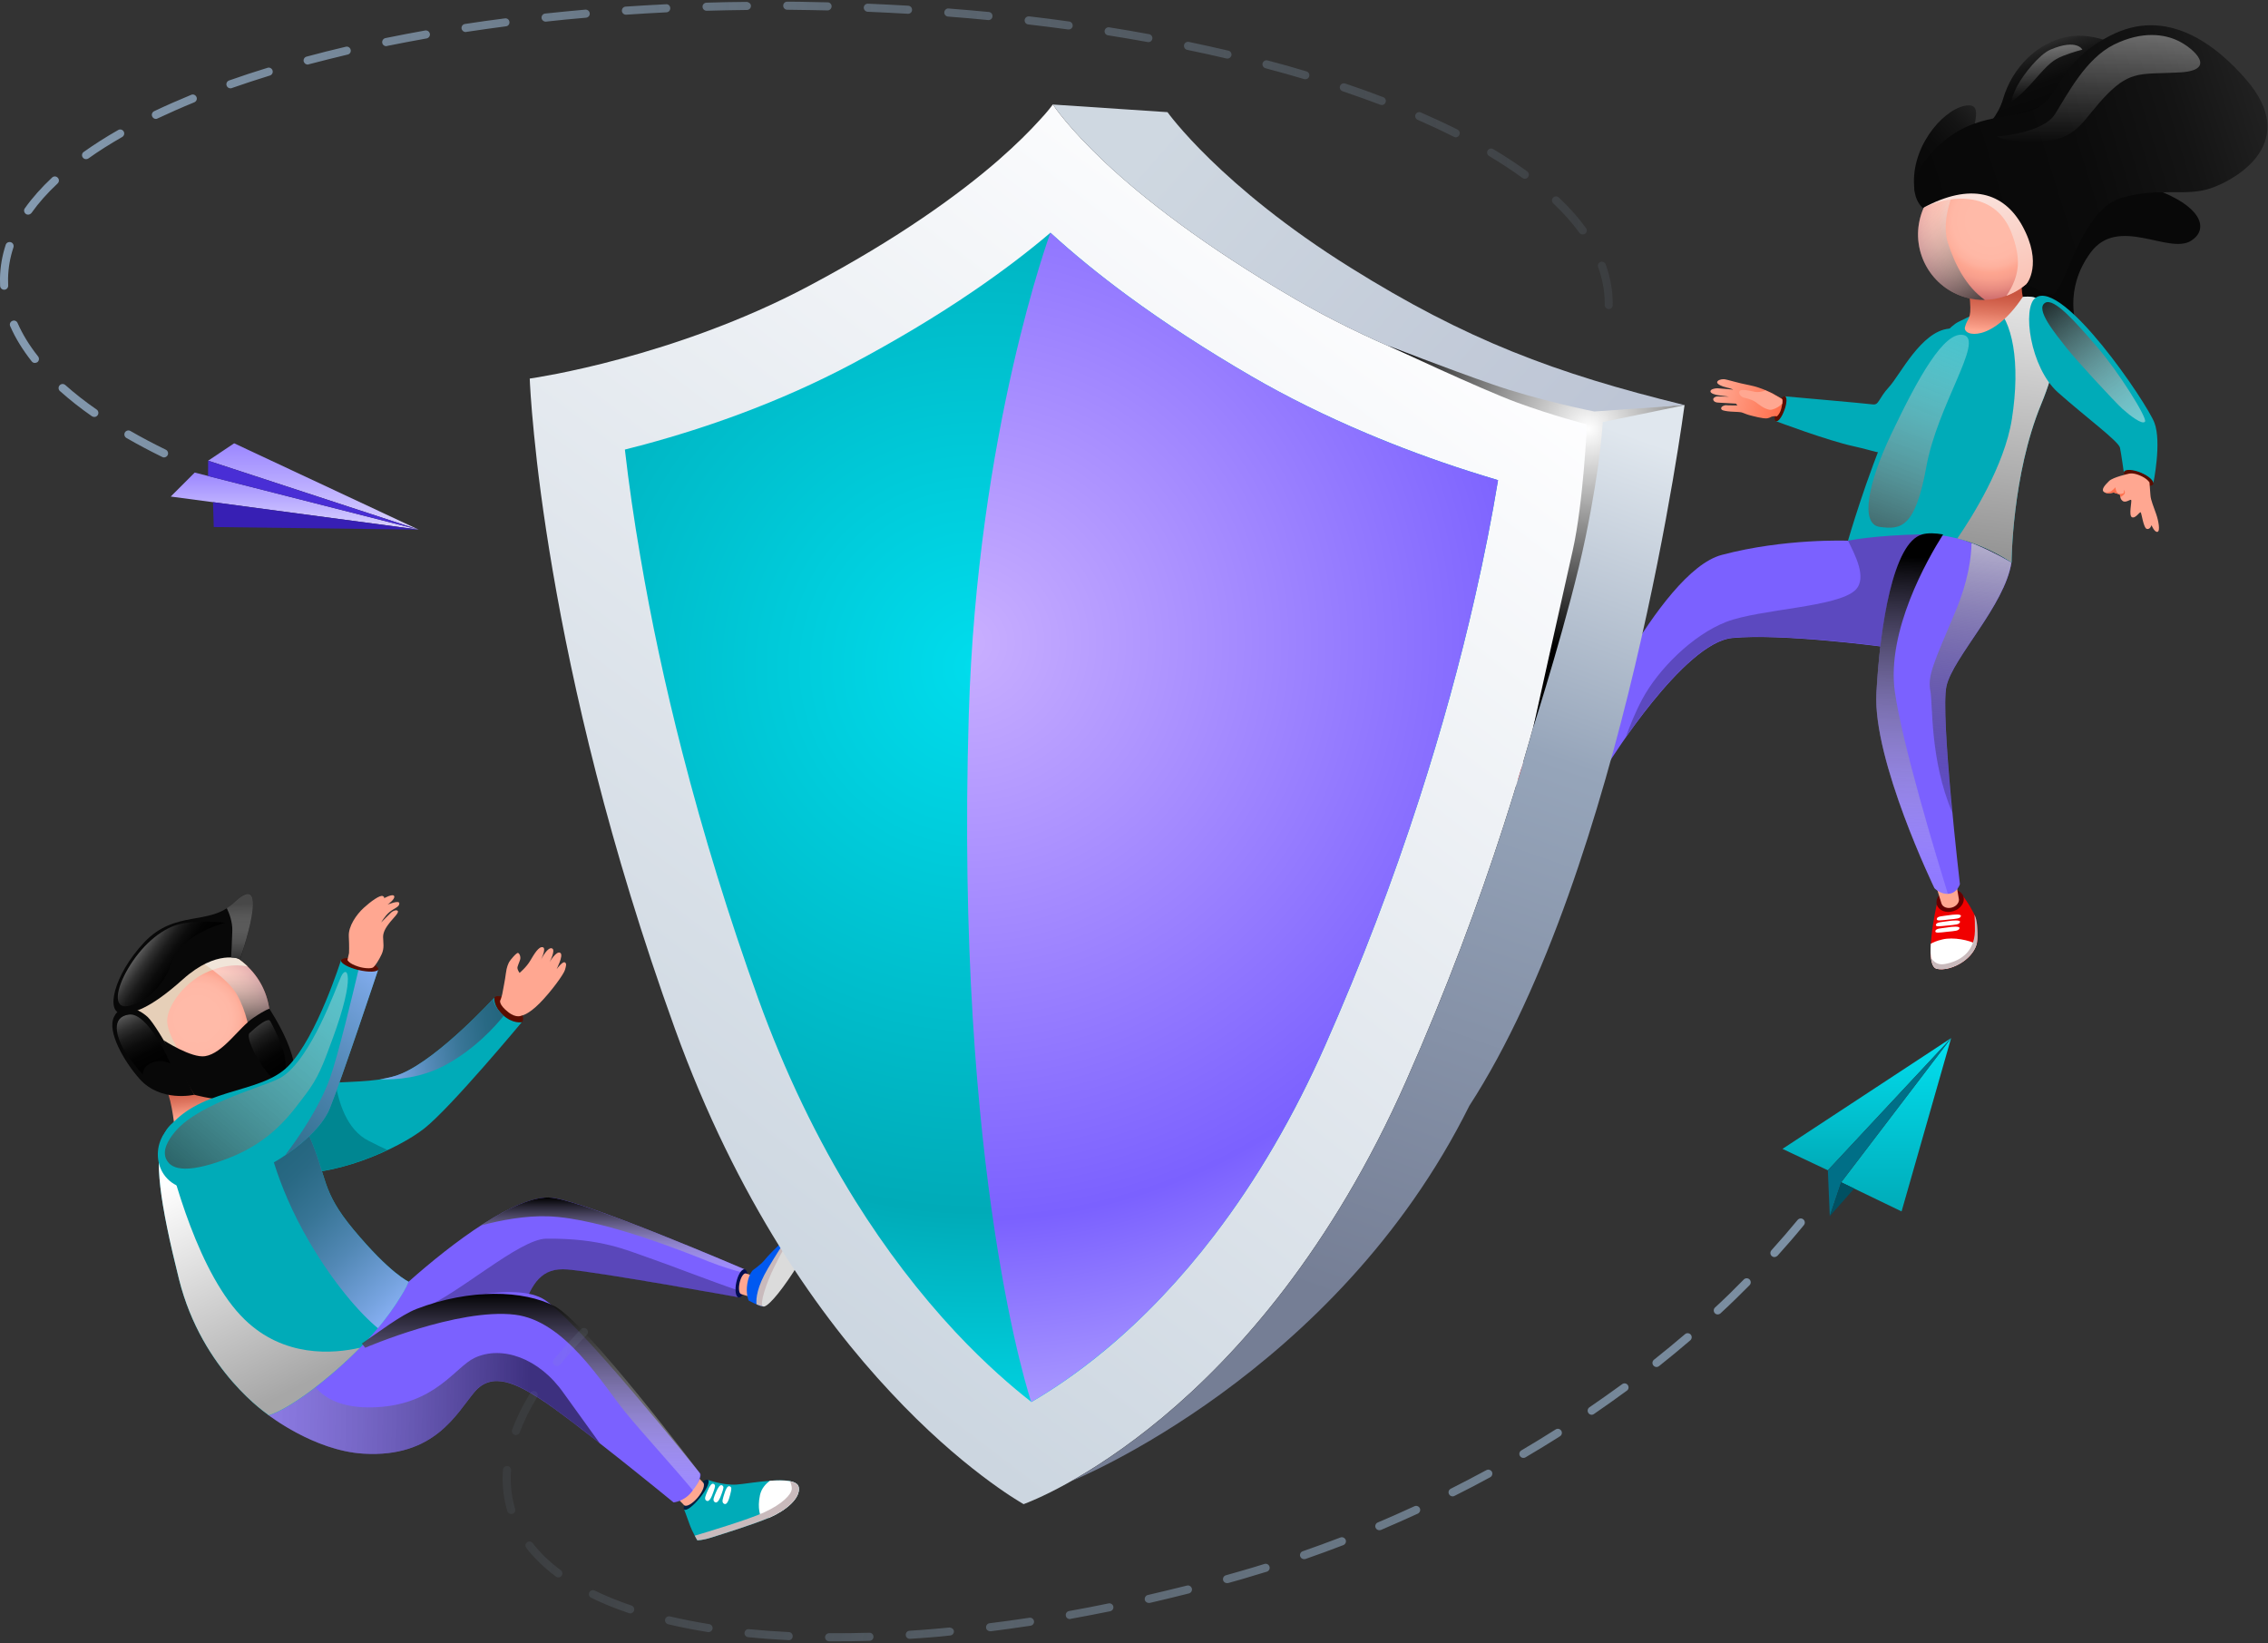 <svg xmlns="http://www.w3.org/2000/svg" width="679" height="492" viewBox="0 0 679 492" fill="none"><rect x="0" y="0" width="679" height="492" fill="#333333" stroke="none"/><path d="M579.824 270.762C579.824 270.762 575.698 289.016 579.857 290.023C583.983 291.03 591.999 286.869 592.066 280.762C592.133 274.654 591.093 273.916 590.456 272.574C589.819 271.232 587.84 268.413 587.84 268.413C587.84 268.413 585.76 270.594 583.848 271.198C581.232 272.003 580.025 271.265 579.824 270.762Z" fill="#F10000"></path><path d="M600.611 59.258C600.611 59.258 634.956 52.346 647.467 57.547C659.977 62.748 660.849 69.09 655.919 72.11C649.177 76.237 634.151 64.426 625.9 75.6C617.65 86.774 621.708 97.579 621.708 97.579L607.185 95.633L600.242 90.667L598.297 79.392L600.611 59.258Z" fill="#080808"></path><path d="M591.754 282.676C589.54 281.434 584.811 280.461 581.557 281.233C579.813 281.636 578.706 282.139 578.036 282.542C577.801 286.3 578.136 289.622 579.813 290.025C583.503 290.897 590.278 287.709 591.754 282.676Z" fill="white"></path><path d="M584.812 272.771C587.006 272.089 588.348 270.131 587.809 268.396C587.271 266.662 585.056 265.808 582.862 266.49C580.669 267.172 579.327 269.13 579.866 270.865C580.404 272.599 582.619 273.453 584.812 272.771Z" fill="#660000"></path><path d="M579.25 264.052L581.229 270.427C581.564 271.568 583.007 272.105 584.449 271.669C585.891 271.233 586.763 269.958 586.394 268.817L585.488 263.314L579.25 264.052Z" fill="#FFA791"></path><path d="M478.495 239.722C477.489 241.87 477.892 244.554 474.202 243.783C470.513 243.011 446.464 232.172 445.022 230.092C443.58 227.978 455.956 228.011 461.759 228.213C467.561 228.414 469.607 227.81 469.607 227.81C469.607 227.81 470.815 229.655 474.605 231.031C478.965 232.608 480.608 232.273 480.608 232.273L478.495 239.722Z" fill="#F10000"></path><path d="M456.021 228.146C450.285 228.18 443.98 228.582 445.02 230.092C445.489 230.763 448.273 232.341 451.996 234.22C453.17 233.079 454.444 231.703 455.115 230.529C455.786 229.421 455.987 228.649 456.021 228.146Z" fill="white"></path><path d="M480.609 232.375C480.375 232.979 477.691 232.442 474.673 231.2C471.654 229.959 469.407 228.449 469.642 227.845C469.877 227.241 472.56 227.777 475.578 229.019C478.597 230.261 480.844 231.771 480.609 232.375Z" fill="#660000"></path><path d="M474.806 223.952L472.291 228.482C472.157 228.817 473.431 229.69 475.209 230.428C476.987 231.166 478.496 231.468 478.63 231.099L481.246 226.099L474.806 223.952Z" fill="#FFA791"></path><path d="M477.923 241.401C477.218 241.535 476.279 241.636 475.441 241.535C473.965 241.334 464.44 237.978 458.503 235.26C453.807 233.113 448.072 230.126 445.892 228.985C445.087 229.254 444.718 229.623 445.053 230.093C446.496 232.207 470.544 243.012 474.233 243.784C476.95 244.388 477.42 243.012 477.923 241.401Z" fill="#C9BABC"></path><path d="M461.791 228.247C461.724 228.247 461.623 228.247 461.556 228.247C461.455 228.952 461.321 229.724 461.321 229.925C461.321 230.294 461.019 231.368 461.824 231.603C462.663 231.804 462.897 230.395 462.998 229.287C463.032 228.952 463.032 228.616 462.998 228.314C462.629 228.247 462.227 228.247 461.791 228.247Z" fill="white"></path><path d="M464.204 228.28C464.104 228.985 463.97 229.79 463.97 229.992C463.97 230.361 463.668 231.434 464.473 231.669C465.311 231.871 465.546 230.461 465.647 229.354C465.68 228.985 465.68 228.616 465.647 228.28C465.21 228.28 464.741 228.28 464.204 228.28Z" fill="white"></path><path d="M466.72 228.212C466.619 228.95 466.485 229.789 466.485 229.991C466.485 230.36 466.183 231.434 466.988 231.668C467.827 231.87 468.062 230.46 468.162 229.353C468.196 228.917 468.196 228.481 468.129 228.078C467.76 228.145 467.29 228.179 466.72 228.212Z" fill="white"></path><path d="M592.06 280.729C592.093 276.501 591.624 274.857 591.121 273.783C591.221 275.024 591.288 276.635 591.255 278.716C591.087 285.528 586.19 287.91 582.165 288.615C580.052 288.984 578.845 287.876 578.141 286.769C578.342 288.514 578.879 289.756 579.851 290.024C583.977 290.997 591.993 286.87 592.06 280.729Z" fill="#C9BABC"></path><path d="M583.47 273.984C581.592 274.286 580.049 274.252 579.848 275.024C579.647 275.796 580.988 275.561 583.37 275.292C585.751 275.058 586.858 275.024 587.059 274.252C587.26 273.547 584.778 273.782 583.47 273.984Z" fill="white"></path><path d="M583.205 275.761C581.326 276.063 579.784 276.03 579.582 276.801C579.381 277.573 580.723 277.305 583.104 277.07C585.485 276.835 586.592 276.801 586.793 276.03C586.995 275.325 584.513 275.56 583.205 275.761Z" fill="white"></path><path d="M583.041 277.641C581.162 277.943 579.62 277.91 579.418 278.681C579.217 279.453 580.559 279.218 582.94 278.95C585.321 278.715 586.428 278.681 586.629 277.91C586.831 277.171 584.349 277.406 583.041 277.641Z" fill="white"></path><path d="M553.263 161.874C553.263 161.874 534.312 161.102 515.429 166.135C496.546 171.169 472.531 224.657 472.531 224.657C472.531 224.657 472.867 226.302 475.986 227.711C479.072 229.154 481.654 228.349 481.654 228.349C481.654 228.349 504.026 192.41 518.616 191.001C533.239 189.591 562.956 193.517 562.956 193.517C562.956 193.517 586.669 158.048 578.418 157.646C567.886 157.109 553.263 161.874 553.263 161.874Z" fill="#7B61FF"></path><path d="M576.269 171.133L580.495 158.382L568.856 158.415C562.752 159.69 557.218 160.731 557.218 160.731C557.218 160.731 555.541 160.966 553.26 161.838C555.206 165.865 559.163 173.012 555.474 176.636C550.141 181.837 526.965 182.274 516.836 186.166C506.706 190.092 496.41 200.428 491.647 209.354C489.5 213.38 487.89 217.441 486.75 220.662C494.229 210.025 508.316 191.938 518.613 190.931C533.237 189.522 562.953 193.448 562.953 193.448C562.953 193.448 571.204 181.301 576.269 171.133Z" fill="#5C49BF"></path><path d="M583.538 98.384C575.187 99.122 568.848 112.276 565.561 115.833C562.274 119.424 562.576 121.303 560.664 121.068C558.752 120.799 534.402 118.652 534.402 118.652C534.402 118.652 534.637 120.531 533.899 122.712C533.262 124.524 531.719 126.101 531.719 126.101C531.719 126.101 547.114 131.907 555.029 133.618C562.945 135.329 564.018 136.94 569.25 134.155C574.516 131.403 605.608 96.438 583.538 98.384Z" fill="#00ABB8"></path><path d="M602.19 168.416C600.211 181.234 584.615 196.905 582.737 205.428C580.859 213.985 586.762 264.688 586.762 264.688C586.762 264.688 585.99 267.306 583.475 267.574C580.959 267.843 579.148 265.896 579.148 265.896C579.148 265.896 560.668 227.676 561.774 207.442C562.881 187.207 566.805 162.409 575.459 159.993C584.079 157.577 602.19 168.416 602.19 168.416Z" fill="#7B61FF"></path><g style="mix-blend-mode:multiply"><path d="M590.249 162.543C590.182 166.637 589.343 173.784 585.385 183.147C579.013 198.247 577.034 202.274 577.906 206.77C578.711 210.797 577.705 227.374 584.48 243.279C583.037 228.347 581.662 210.226 582.702 205.428C584.58 196.871 600.177 181.234 602.155 168.415C602.189 168.415 596.655 165.093 590.249 162.543Z" fill="url(#paint0_linear_19025_15086)"></path></g><path d="M553.258 161.874C553.258 161.874 558.826 142.479 565.735 126.909C571.772 113.318 581.398 98.721 586.362 96.339C591.292 93.956 603.971 87.178 609.404 89.158C614.838 91.171 619.835 99.829 611.081 121.036C602.327 142.244 602.227 168.418 602.227 168.418C602.227 168.418 590.152 159.659 575.461 159.961C560.771 160.263 553.258 161.874 553.258 161.874Z" fill="#00ABB8"></path><g style="mix-blend-mode:multiply"><path d="M609.403 89.156C606.552 88.116 601.689 89.492 596.993 91.371C602.494 95.834 604.976 108.417 602.326 125.43C600.113 139.524 590.151 155.161 585.992 161.201C595.484 163.55 602.226 168.416 602.226 168.416C602.226 168.416 602.326 142.242 611.08 121.034C619.834 99.86 614.87 91.169 609.403 89.156Z" fill="url(#paint1_linear_19025_15086)"></path></g><path d="M605.617 80.666C605.617 80.666 604.812 85.397 605.584 88.887C596.494 102.611 587.539 100.833 588.277 97.913C589.015 95.028 590.256 95.9 589.786 90.162C589.417 85.397 589.116 85.263 589.116 85.263L605.617 80.666Z" fill="url(#paint2_linear_19025_15086)"></path><path d="M609.402 89.155C605.343 92.041 607.758 110.027 616.11 117.476C624.495 124.926 634.289 132.107 634.691 134.053C635.094 135.999 635.831 141.402 635.831 141.402C635.831 141.402 638.347 140.261 641.231 141.771C644.049 143.247 644.652 144.757 644.652 144.757C644.652 144.757 647.235 132.375 644.988 126.536C642.774 120.698 617.552 83.35 609.402 89.155Z" fill="#00ABB8"></path><path d="M598.936 51.203C588.472 48.384 577.705 54.592 574.921 65.061C572.104 75.531 578.309 86.302 588.773 89.087C599.238 91.906 610.004 85.698 612.788 75.229C615.606 64.759 609.401 54.021 598.936 51.203Z" fill="url(#paint3_radial_19025_15086)"></path><g style="mix-blend-mode:screen"><path d="M585.556 55.366L584.281 53.05C579.821 55.533 576.332 59.761 574.89 65.097C572.073 75.567 578.278 86.305 588.742 89.123C590.587 89.626 592.432 89.828 594.243 89.794C588.608 85.835 585.22 79.09 583.141 72.647C580.793 65.164 585.69 55.836 585.556 55.366Z" fill="url(#paint4_linear_19025_15086)"></path></g><g style="mix-blend-mode:multiply"><path d="M612.794 75.231C615.611 64.762 609.406 53.99 598.942 51.205C589.517 48.688 579.857 53.487 576 62.145C584.72 57.883 597.734 57.547 602.296 69.93C604.979 77.211 604.912 82.177 600.719 88.553C606.421 86.406 611.083 81.607 612.794 75.231Z" fill="url(#paint5_linear_19025_15086)"></path></g><g style="mix-blend-mode:screen"><path d="M587.869 100.297C582.1 98.955 574.319 112.914 566.202 129.961C559.259 144.558 556.744 156.94 562.814 157.745C568.885 158.55 573.346 158.316 576.7 139.793C580.021 121.27 594.107 101.773 587.869 100.297Z" fill="url(#paint6_linear_19025_15086)"></path></g><g style="mix-blend-mode:screen"><path d="M612.258 90.666C609.205 92.579 615.343 99.86 618.496 103.921C621.682 107.981 633.287 120.497 635.467 122.444C637.648 124.39 641.371 127.276 642.175 126.235C642.98 125.195 634.159 111.169 627.854 103.887C621.582 96.639 614.941 88.988 612.258 90.666Z" fill="url(#paint7_linear_19025_15086)"></path></g><path d="M573.177 56.908C571.567 44.728 581.261 33.084 588.203 31.674C595.146 30.265 589.042 39.795 590.753 44.627C592.463 49.459 597.125 53.586 597.125 53.586C597.125 53.586 574.049 63.553 573.177 56.908Z" fill="url(#paint8_linear_19025_15086)"></path><path d="M585.953 44.693C585.953 44.693 596.887 39.223 599.671 29.66C602.455 20.096 610.069 12.781 618.755 11.036C627.442 9.291 636.934 14.66 639.081 16.371C641.194 18.083 613.255 40.498 613.255 40.498L598.296 45.163L585.953 44.693Z" fill="url(#paint9_linear_19025_15086)"></path><path d="M644.649 144.893C644.28 145.765 642.033 145.665 639.618 144.658C637.203 143.651 635.526 142.141 635.895 141.269C636.264 140.396 638.511 140.497 640.926 141.504C643.341 142.51 644.984 144.02 644.649 144.893Z" fill="#590D00"></path><g style="mix-blend-mode:screen"><path d="M613.933 14.83C610.445 16.307 605.75 22.38 604.073 25.467C602.396 28.555 602.094 30.568 602.094 30.568C602.094 30.568 604.878 28.756 609.104 23.924C613.33 19.092 614.705 17.884 617.69 16.709C620.675 15.535 623.425 14.864 623.425 14.864C623.425 14.864 621.849 11.508 613.933 14.83Z" fill="url(#paint10_linear_19025_15086)"></path></g><path d="M637.242 141.84C637.242 141.84 632.647 142.846 631.44 143.987C630.266 145.128 628.857 146.638 629.964 147.343C631.071 148.014 632.748 147.444 632.748 147.444C632.748 147.444 634.257 147.88 634.593 148.081C634.928 148.282 634.492 149.155 635.431 149.927C636.37 150.732 637.813 149.323 638.047 149.692C638.282 150.061 637.242 154.323 638.249 154.826C639.255 155.363 640.563 153.215 640.865 153.349C641.167 153.517 641.703 158.148 642.743 158.349C643.783 158.551 644.118 157.208 644.118 157.208C644.118 157.208 644.99 159.39 645.896 159.222C646.801 159.054 646.231 155.9 645.493 153.819C644.789 151.739 643.917 149.759 643.816 148.35C643.716 146.974 643.514 144.423 643.514 144.423C643.514 144.423 642.877 143.249 640.496 142.276C638.316 141.403 637.242 141.84 637.242 141.84Z" fill="#FFA791"></path><path d="M636.034 147.846C636.369 147.342 635.899 146.604 635.899 146.604C635.899 146.604 635.933 147.175 635.866 147.477C635.799 147.779 634.625 148.081 634.021 147.644C633.417 147.208 633.317 145.866 633.317 145.866C633.317 145.866 632.948 146.369 632.076 147.04C631.606 147.376 630.835 147.443 630.164 147.443C631.271 147.946 632.78 147.443 632.78 147.443C632.78 147.443 634.289 147.879 634.625 148.081C634.793 148.181 634.759 148.483 634.826 148.852C635.195 148.618 635.799 148.215 636.034 147.846Z" fill="#FF704D"></path><path d="M534.409 118.65C533.772 118.415 532.665 119.892 531.927 121.972C531.189 124.019 531.089 125.898 531.726 126.1C532.363 126.335 533.47 124.858 534.208 122.778C534.979 120.731 535.046 118.885 534.409 118.65Z" fill="#590D00"></path><path d="M516.096 113.519C515.157 113.485 514.15 113.855 514.083 114.425C514.016 114.995 515.492 115.7 516.901 116.002C518.309 116.304 518.913 116.64 518.913 116.64C518.913 116.64 514.922 116.271 514.15 116.237C513.379 116.237 512.104 116.505 512.071 117.143C512.037 117.781 513.513 118.183 514.385 118.317C515.257 118.452 517.672 118.754 517.672 118.754C517.672 118.754 514.486 118.687 514.083 118.687C513.681 118.687 512.876 119.056 512.909 119.526C512.909 120.029 513.412 120.499 514.452 120.532C515.492 120.599 519.718 120.834 519.718 120.834L520.154 121.371C520.154 121.371 516.934 121.371 516.699 121.304C516.498 121.27 515.291 121.572 515.291 122.21C515.257 122.848 516.096 122.948 517.169 123.116C518.209 123.284 520.557 123.284 521.227 123.418C521.865 123.552 522.837 124.056 523.776 124.29C524.715 124.525 527.935 125.431 529.109 125.23C529.478 125.163 529.948 124.995 530.417 124.727H530.451C531.088 124.492 531.994 124.626 531.994 124.626C531.994 124.626 532.899 123.921 533.302 122.244C533.872 119.928 533.537 119.425 533.537 119.425C533.537 119.425 532.195 118.619 531.122 118.049C531.055 117.982 530.988 117.948 530.92 117.915C530.92 117.915 527.466 116.036 523.843 115.331C520.188 114.66 517.001 113.553 516.096 113.519Z" fill="url(#paint11_linear_19025_15086)"></path><path d="M531.092 118.114C531.025 118.047 530.958 118.014 530.891 117.98C530.891 117.98 529.951 117.477 528.509 116.873C527.939 117.108 526.631 117.544 525.39 117.309C523.746 116.973 521.097 116.302 520.761 117.175C520.392 118.047 521.499 118.886 522.002 119.02C522.506 119.154 524.35 119.524 525.491 120.295C526.665 121.101 528.04 122.376 529.817 122.678C530.555 122.812 532.635 121.94 533.574 120.799C533.708 119.759 533.507 119.524 533.507 119.524C533.507 119.524 532.165 118.685 531.092 118.114Z" fill="#FFA791"></path><path d="M575.666 62.278C575.666 62.278 568.186 56.103 579.053 44.929C589.92 33.721 600.519 36.036 608.77 32.815C617.021 29.627 615.344 19.124 631.845 10.634C648.347 2.145 662.904 12.782 672.429 23.788C688.595 42.446 670.014 53.486 662.132 56.271C654.217 59.056 646.402 55.902 635.166 59.224C623.93 62.546 619.234 82.512 615.813 87.076C614.908 88.25 614.136 88.317 612.895 87.914C609.709 86.807 606.757 84.995 606.757 84.995C606.757 84.995 611.721 78.989 605.416 67.546C599.915 57.647 589.987 54.526 575.666 62.278Z" fill="url(#paint12_linear_19025_15086)"></path><g style="mix-blend-mode:screen"><path d="M597.898 40.869C597.898 40.869 611.583 39.963 615.239 34.158C618.895 28.353 624.395 17.548 632.881 13.353C641.367 9.159 648.142 10.232 652.301 12.313C656.795 14.561 663.973 21.038 652.67 21.675C641.4 22.313 638.08 20.937 630.902 28.185C623.724 35.433 622.651 40.903 612.79 42.312C602.997 43.688 597.898 40.869 597.898 40.869Z" fill="url(#paint13_linear_19025_15086)"></path></g><g style="mix-blend-mode:screen"><path d="M567.277 207.04C564.762 188.92 577.004 167.444 581.733 159.994C579.385 159.592 577.205 159.491 575.427 159.994C566.808 162.377 562.85 187.208 561.743 207.443C560.636 227.677 579.117 265.898 579.117 265.898C579.117 265.898 580.76 267.676 583.142 267.576C579.553 255.898 569.424 222.476 567.277 207.04Z" fill="url(#paint14_linear_19025_15086)"></path></g><path d="M96.616 414.376C96.616 414.376 100.205 430.383 115.097 431.155C129.955 431.926 153.735 399.847 156.485 391.994C159.236 384.142 162.154 379.411 169.801 380.048C179.662 380.854 221.252 388.404 221.252 388.404C221.252 388.404 219.742 387.934 220.715 383.874C221.62 380.116 222.895 379.981 222.895 379.981C222.895 379.981 175.838 359.781 165.306 358.572C154.775 357.364 135.154 372.297 122.375 383.672C109.596 395.082 94.939 408.974 96.616 414.376Z" fill="#7B61FF"></path><g style="mix-blend-mode:screen"><path d="M143.906 366.892C150.044 365.248 157.322 363.906 164.131 364.141C180.163 364.678 206.157 375.248 212.161 377.664C216.32 379.308 219.975 380.348 221.854 380.852C222.39 380.046 222.86 379.979 222.86 379.979C222.86 379.979 175.803 359.778 165.271 358.57C159.838 357.933 151.989 361.624 143.906 366.892Z" fill="url(#paint15_linear_19025_15086)"></path></g><g style="mix-blend-mode:multiply"><path d="M221.185 388.371C221.151 388.371 221.151 388.338 221.118 388.338C221.118 388.338 221.084 388.338 221.084 388.304C221.051 388.271 221.017 388.237 220.95 388.204C220.749 388.002 220.48 387.566 220.413 386.794C220.413 386.761 220.413 386.727 220.413 386.694C220.38 386.492 220.38 386.291 220.38 386.09C213.94 383.942 199.82 378.472 194.151 376.526C187.678 374.311 179.997 370.654 163.529 370.822C155.479 370.922 137.2 387.499 126.467 391.761C113.789 403.103 94.973 409.009 96.616 414.378C96.616 414.378 97.489 418.27 100.172 422.297C108.02 421.491 129.083 418.539 138.005 417.263C142.6 412.532 146.826 407.297 150.113 402.734C150.113 402.7 150.147 402.7 150.147 402.666C150.516 402.13 150.884 401.626 151.22 401.123C151.287 401.022 151.354 400.955 151.421 400.854C151.723 400.418 151.991 399.982 152.293 399.579C152.394 399.445 152.461 399.311 152.528 399.21C152.763 398.841 152.998 398.472 153.232 398.136C153.333 398.002 153.434 397.834 153.501 397.7C153.702 397.365 153.903 397.063 154.071 396.761C154.171 396.593 154.272 396.459 154.339 396.291C154.507 396.022 154.675 395.72 154.809 395.452C154.876 395.318 154.976 395.15 155.043 395.016C155.178 394.747 155.312 394.512 155.446 394.277C155.513 394.143 155.58 394.009 155.647 393.875C155.781 393.64 155.882 393.405 155.983 393.17C156.016 393.069 156.083 392.969 156.117 392.868C156.251 392.566 156.352 392.264 156.452 392.029C158.163 387.13 159.94 383.439 162.892 381.526C163.496 381.157 164.133 380.821 164.837 380.586C165.173 380.452 165.542 380.352 165.91 380.284C166.279 380.217 166.682 380.15 167.084 380.083C167.889 379.982 168.795 379.982 169.734 380.083C170.338 380.15 171.076 380.217 171.948 380.318C172.384 380.352 172.82 380.419 173.289 380.486C175.671 380.788 178.622 381.224 181.943 381.727C186.571 382.432 191.837 383.304 196.969 384.177C209.446 386.291 221.185 388.439 221.185 388.439C221.218 388.405 221.218 388.405 221.185 388.371Z" fill="black" fill-opacity="0.27"></path></g><path d="M223.599 384.543C223.096 386.858 221.99 388.57 221.117 388.402C220.245 388.201 219.944 386.187 220.447 383.872C220.95 381.556 222.057 379.845 222.929 380.013C223.801 380.181 224.103 382.228 223.599 384.543Z" fill="#010D4F"></path><path d="M226.113 382.094L223.262 381.222C222.624 381.088 221.786 382.363 221.417 384.074C221.048 385.786 221.249 387.296 221.92 387.43L224.771 388.302C225.408 388.437 226.247 387.161 226.616 385.45C226.951 383.739 226.75 382.229 226.113 382.094Z" fill="#FFA791"></path><path d="M239.431 369.108C239.431 369.108 237.788 368.504 235.004 371.054C232.22 373.605 230.006 375.819 228.598 377.564C227.86 378.47 225.411 380.249 225.411 380.249C225.411 380.249 224.238 381.255 223.734 384.275C223.231 387.296 224.103 389.309 224.103 389.309C224.103 389.309 226.954 390.953 228.397 391.087L239.431 369.108Z" fill="#0059F1"></path><path d="M235.771 370.418C234.328 372.566 232.316 375.653 229.868 379.78C226.648 385.25 226.312 388.673 226.48 390.485C227.151 390.787 227.855 391.021 228.392 391.055L239.427 369.076C239.427 369.109 238.051 368.639 235.771 370.418Z" fill="#C9BABC"></path><path d="M238.793 369.377C235.875 371.155 234.097 374.678 231.749 379.41C229.401 384.141 227.355 390.416 228.395 391.087C229.435 391.725 233.225 387.43 237.484 380.886C241.744 374.343 241.711 367.564 238.793 369.377Z" fill="#DBDBDB"></path><path d="M156.344 305.854C155.506 306.827 152.957 305.955 150.676 303.975C148.395 301.962 147.221 299.579 148.06 298.606C148.898 297.633 151.447 298.505 153.728 300.485C156.009 302.498 157.183 304.881 156.344 305.854Z" fill="#590D00"></path><path d="M75.509 330.349C68.131 335.181 67.46 348.805 83.459 350.986C99.457 353.201 119.548 343.738 127.061 337.798C134.976 331.557 156.207 306.021 156.207 306.021C156.207 306.021 153.524 306.591 150.539 303.873C147.587 301.121 147.99 298.672 147.99 298.672C147.99 298.672 131.622 316.591 120.252 321.423C108.915 326.255 89.831 320.953 75.509 330.349Z" fill="#00ABB8"></path><path d="M110.425 341.558C103.717 338.236 101.302 329.712 100.43 324.075C92.011 324.511 83.09 325.35 75.509 330.316C68.131 335.148 67.46 348.772 83.459 350.953C94.124 352.43 106.635 348.705 115.992 344.276C114.315 343.504 112.471 342.598 110.425 341.558Z" fill="#008691"></path><path d="M156.216 304.011C156.216 304.011 158.028 303.877 161.549 300.353C165.037 296.83 168.76 291.662 169.129 290.387C169.498 289.145 169.7 288.441 169.096 288.105C168.492 287.77 166.983 289.682 166.681 290.085C166.413 290.488 168.895 285.958 167.721 285.253C166.547 284.548 164.534 288.038 164.534 288.038C164.534 288.038 166.413 284.448 165.306 283.944C164.031 283.34 162.254 286.729 161.985 287.266C161.717 287.803 163.729 283.911 162.522 283.575C161.314 283.24 159.939 285.588 158.765 287.568C157.625 289.548 155.546 291.259 155.546 291.259C155.546 291.259 154.942 290.387 154.908 289.85C154.841 289.347 155.478 288.105 155.713 287.3C155.948 286.494 155.579 285.488 155.11 285.286C154.64 285.119 152.762 287.434 152.493 287.904C152.225 288.374 151.688 289.414 151.454 291.36C151.219 293.306 150.582 296.394 150.38 297.534C150.146 298.675 149.743 299.581 149.743 299.581C149.743 299.581 149.307 300.756 152.124 302.971C154.64 304.984 156.216 304.011 156.216 304.011Z" fill="#FFA791"></path><g style="mix-blend-mode:screen"><path d="M150.544 303.843C146.619 299.883 147.995 298.641 147.995 298.641C147.995 298.641 131.627 316.56 120.257 321.392C118.311 322.231 116.098 322.735 113.75 323.104C118.781 323.305 126.059 322.701 133.036 319.01C142.091 314.178 148.229 307.299 150.812 304.077C150.711 304.01 150.644 303.943 150.544 303.843Z" fill="url(#paint16_linear_19025_15086)"></path></g><path d="M211.992 443.065C211.388 442.562 209.275 444.139 207.296 446.589C205.317 449.038 204.244 451.421 204.847 451.924C205.451 452.428 207.564 450.851 209.543 448.401C211.522 445.951 212.595 443.569 211.992 443.065Z" fill="#002042"></path><path d="M72.895 322.835C70.48 323.943 70.413 328.204 70.916 329.983C71.386 331.761 71.889 334.211 71.889 334.211C71.889 334.211 65.584 337.768 60.586 337.298C55.589 336.828 52.402 338.842 52.402 338.842C52.402 338.842 51.631 329.815 49.752 325.956C47.908 322.097 44.453 320.621 44.453 320.621L49.316 318.07L60.251 318.607L72.895 322.835Z" fill="url(#paint17_linear_19025_15086)"></path><path d="M74.203 289.412C82.822 297.767 83.057 311.559 74.706 320.216C66.354 328.84 52.569 329.075 43.916 320.72C35.296 312.364 35.061 298.573 43.413 289.915C51.798 281.258 65.549 281.023 74.203 289.412Z" fill="url(#paint18_radial_19025_15086)"></path><g style="mix-blend-mode:multiply"><path d="M62.665 290.722C55.655 293.54 50.188 300.755 50.053 305.419C49.919 310.084 55.755 317.802 55.755 317.802L46.867 323.07C45.828 322.365 44.821 321.593 43.916 320.687C35.296 312.332 35.061 298.54 43.413 289.883C51.764 281.259 65.549 281.024 74.203 289.379C74.203 289.413 69.675 287.903 62.665 290.722Z" fill="#E6CFB8"></path></g><g style="mix-blend-mode:screen"><path d="M74.203 289.413C71.888 287.164 69.205 285.587 66.388 284.547L59.109 287.299C59.109 287.299 67.964 292.567 70.915 297.701C73.867 302.835 74.773 309.211 74.773 309.211L80.776 303.808C80.475 298.573 78.294 293.372 74.203 289.413Z" fill="url(#paint19_linear_19025_15086)"></path></g><path d="M58.174 327.734C58.174 327.734 47.341 307.298 44.188 304.446C41.035 301.594 36.239 300.05 34.126 304.446C31.98 308.808 37.145 317.768 41.74 322.935C48.045 330.116 58.174 327.734 58.174 327.734Z" fill="#080808"></path><path d="M36.848 303.406C39.766 303.238 44.495 302.365 54.725 293.205C64.921 284.044 71.897 287.131 71.897 287.131C71.897 287.131 81.791 258.809 69.885 270.319C62.774 277.232 52.511 272.266 43.22 282.064C33.93 291.896 31.314 303.741 36.848 303.406Z" fill="#080808"></path><path d="M50.965 318.405C50.965 318.003 44.256 303.037 38.655 303.741C33.054 304.446 34.966 310.486 36.978 314.043C39.024 317.6 42.714 321.694 42.714 321.694C42.714 321.694 42.613 319.009 45.967 317.969C48.885 317.097 50.965 318.405 50.965 318.405Z" fill="url(#paint20_linear_19025_15086)"></path><path d="M37.683 301.258C40.333 301.056 44.66 299.177 48.349 294.144C52.072 289.077 50.697 286.526 55.56 282.265C60.424 277.97 67.467 276.258 67.467 276.258C67.467 276.258 59.015 275.151 53.145 276.829C47.88 278.339 42.245 283.339 38.354 289.949C34.497 296.526 34.229 301.493 37.683 301.258Z" fill="url(#paint21_linear_19025_15086)"></path><path d="M51.227 316.325L58.17 327.734C58.17 327.734 76.583 333.036 86.209 325.419C92.817 320.184 80.642 301.996 80.642 301.996C80.642 301.996 79.602 302.164 75.846 304.714C71.485 307.667 66.756 315.352 61.39 316.191C57.331 316.828 49.047 311.459 49.047 311.459L51.227 316.325Z" fill="#080808"></path><path d="M74.745 309.245C79.106 305.219 80.447 305.185 80.782 305.521C81.118 305.89 85.411 314.044 85.478 317.97C85.545 321.896 85.881 322.164 83.332 323.305C80.816 324.413 72.867 310.99 74.745 309.245Z" fill="url(#paint22_linear_19025_15086)"></path><path d="M210.484 443.806L207.566 440.786C206.862 440.182 205.051 441.222 203.475 443.101C201.898 444.98 201.194 446.993 201.898 447.597L204.816 450.618C205.521 451.222 207.332 450.181 208.908 448.302C210.484 446.423 211.189 444.41 210.484 443.806Z" fill="#FFA791"></path><path d="M220.512 444.442C216.587 444.71 212.026 443.066 212.026 443.066V443.1C212.596 443.636 211.523 445.985 209.544 448.401C207.565 450.851 205.486 452.428 204.848 451.925C204.815 451.891 204.815 451.858 204.781 451.824C204.848 451.958 205.519 453.737 206.391 456.186C207.297 458.737 208.773 461.119 208.773 461.119C208.773 461.119 210.282 461.153 212.999 460.28C216.051 459.307 225.61 456.354 230.406 454.307C235.202 452.227 239.764 448.502 239.093 445.18C238.321 441.321 224.436 444.173 220.512 444.442Z" fill="#00ABB8"></path><path d="M80.172 423.471C80.172 423.471 93.923 434.276 108.782 435.182C130.18 436.491 136.721 423.035 142.087 416.693C147.454 410.317 155.067 414.579 161.574 418.706C170.865 424.578 201.655 449.779 201.655 449.779C201.655 449.779 204.74 449.544 207.021 446.692C210.341 442.564 209.671 441.189 209.671 441.189C209.671 441.189 171.636 393.505 162.245 388.64C152.854 383.774 130.683 389.512 114.718 395.619C98.686 401.659 80.541 417.834 80.172 423.471Z" fill="#7B61FF"></path><path d="M230.474 443.301C229.266 444.207 227.958 445.583 227.522 447.596C226.65 451.69 227.757 453.905 227.757 453.905L230.071 454.441C230.172 454.408 230.34 454.341 230.44 454.307C235.237 452.227 239.798 448.502 239.127 445.18C238.691 443.167 234.733 442.999 230.474 443.301Z" fill="white"></path><g style="mix-blend-mode:multiply"><path d="M142.089 416.658C147.456 410.282 155.069 414.544 161.576 418.671C165.232 420.986 172.309 426.355 179.554 432.06C174.925 425.617 169.257 417.799 168.821 417.161C161.375 406.457 150.139 402.698 142.056 406.524C136.32 409.242 130.552 420.181 113.111 421.255C95.67 422.329 92.819 412.43 92.819 412.43L87.251 413.57C85.675 415.08 84.333 416.557 83.226 417.899C83.226 417.899 83.226 417.933 83.193 417.933C82.488 418.805 81.885 419.611 81.415 420.382C81.382 420.449 81.348 420.483 81.314 420.55C81.113 420.919 80.912 421.255 80.744 421.59C80.577 421.926 80.476 422.194 80.375 422.496C80.342 422.564 80.342 422.631 80.308 422.698C80.241 422.966 80.174 423.235 80.141 423.47C80.141 423.47 84.132 426.59 90.069 429.61C95.234 432.228 101.841 434.778 108.75 435.181C130.183 436.489 136.723 423.033 142.089 416.658Z" fill="url(#paint23_linear_19025_15086)"></path></g><path d="M105.803 368.068C95.976 356.256 98.089 352.632 92.622 340.149C90.409 335.116 72.733 333.237 59.015 333.942C45.297 334.646 44.425 346.257 53.615 383.068C60.524 410.617 80.514 423.704 80.514 423.704C80.514 423.704 86.954 422.161 100.806 410.081C117.509 395.517 122.339 383.705 122.339 383.705C122.339 383.705 116.905 381.39 105.803 368.068Z" fill="#00ABB8"></path><g style="mix-blend-mode:screen"><path d="M105.802 368.067C95.975 356.255 98.088 352.631 92.621 340.148C91.916 338.537 89.602 337.229 86.349 336.256C82.928 337.229 79.641 338.638 79.641 338.638C79.641 338.638 81.888 353.604 92.755 372.027C99.765 383.905 107.513 392.999 113.147 397.63C113.315 397.429 113.449 397.261 113.617 397.059C113.986 396.59 114.355 396.153 114.69 395.717C114.891 395.482 115.093 395.214 115.26 394.979C115.596 394.543 115.898 394.14 116.199 393.737C116.401 393.469 116.602 393.2 116.803 392.932C117.105 392.529 117.373 392.127 117.642 391.724C117.809 391.489 117.944 391.254 118.111 391.053C118.312 390.751 118.514 390.449 118.715 390.147C118.849 389.946 118.983 389.778 119.084 389.576C119.352 389.174 119.587 388.771 119.822 388.402C119.922 388.201 120.057 388.033 120.157 387.865C120.291 387.63 120.426 387.395 120.56 387.194C120.66 387.026 120.727 386.892 120.828 386.758C120.996 386.456 121.163 386.154 121.298 385.885C121.365 385.751 121.432 385.65 121.499 385.516C121.566 385.348 121.667 385.214 121.734 385.08C121.801 384.979 121.834 384.879 121.868 384.778C121.968 384.61 122.035 384.409 122.103 384.275C122.136 384.207 122.17 384.174 122.17 384.107C122.203 384.04 122.237 383.939 122.27 383.905C122.304 383.872 122.304 383.805 122.304 383.805C122.304 383.805 122.304 383.771 122.337 383.771V383.738C122.337 383.671 116.904 381.389 105.802 368.067Z" fill="url(#paint24_linear_19025_15086)"></path></g><g style="mix-blend-mode:multiply"><path d="M73.266 395.048C59.615 381.861 51.666 352.029 48.882 339.949C46.031 346.727 47.809 359.881 53.611 383.035C60.52 410.585 80.51 423.672 80.51 423.672C80.51 423.672 86.95 422.128 100.802 410.048C103.418 407.766 105.699 405.585 107.779 403.471C99.595 405.35 84.971 406.39 73.266 395.048Z" fill="url(#paint25_linear_19025_15086)"></path></g><path d="M49.189 339.277C44.191 346.525 48.719 359.41 64.349 355.384C79.979 351.357 95.139 340.686 98.728 331.794C102.317 322.901 113.15 290.385 113.15 290.385C113.15 290.385 111.138 291.224 106.878 290.15C102.618 289.077 102.149 287.265 102.149 287.265C102.149 287.265 94.938 310.385 86.284 319.177C77.597 327.968 58.882 325.183 49.189 339.277Z" fill="#00ABB8"></path><g style="mix-blend-mode:screen"><path d="M107.348 290.25C105.638 297.499 101.211 316.022 98.729 322.901C95.643 331.39 89.539 340.35 85.312 345.92C91.886 341.524 96.884 336.424 98.762 331.793C102.351 322.901 113.184 290.385 113.184 290.385C113.184 290.385 111.273 291.156 107.348 290.25Z" fill="url(#paint26_linear_19025_15086)"></path></g><path d="M113.241 290.186C113.04 291.025 110.39 291.125 107.305 290.387C104.219 289.649 101.905 288.34 102.106 287.501C102.307 286.662 104.957 286.562 108.043 287.3C111.095 288.038 113.443 289.347 113.241 290.186Z" fill="#590D00"></path><path d="M104.493 285.317C104.493 285.317 104.594 283.371 104.426 280.317C104.258 277.263 106.74 273.773 108.853 271.827C110.966 269.881 113.851 267.8 114.622 268.27C115.394 268.707 114.857 268.975 114.857 268.975C114.857 268.975 117.641 267.398 118.01 268.27C118.412 269.143 116.031 270.821 116.031 270.821C116.031 270.821 119.553 269.344 119.553 270.451C119.553 271.559 118.11 271.827 116.668 273.002C115.226 274.176 114.119 276.156 114.119 276.156C114.119 276.156 116.567 273.639 117.138 273.136C117.708 272.633 118.815 272.23 119.117 272.767C119.418 273.27 117.808 274.814 116.869 275.955C115.93 277.129 114.656 278.807 114.689 280.518C114.723 282.23 115.125 283.807 114.253 285.686C113.381 287.565 112.274 289.209 111.704 289.612C111.134 290.015 109.088 289.948 107.31 289.377C104.392 288.471 104.023 287.397 104.023 287.397L104.493 285.317Z" fill="#FFA791"></path><g style="mix-blend-mode:screen"><path d="M52.404 338.806C50.19 341.457 48.58 344.444 49.754 346.994C50.928 349.511 54.55 351.994 68.067 346.86C81.55 341.726 87.151 333.303 91.243 327.968C95.369 322.632 96.744 318.639 99.528 311.089C106.705 291.66 103.821 288.64 102.11 292.365C100.601 295.653 93.189 316.894 84.3 322.465C80.007 325.183 59.85 329.914 52.404 338.806Z" fill="url(#paint27_linear_19025_15086)"></path></g><path d="M236.509 443.435C236.811 444.14 237.079 444.945 237.046 445.717C236.945 447.428 234.195 450.28 228.761 452.764C224.099 454.911 211.488 458.703 208 459.743C208.436 460.582 208.771 461.119 208.771 461.119C208.771 461.119 210.281 461.153 212.997 460.28C216.05 459.307 225.609 456.354 230.405 454.307C235.201 452.227 239.763 448.502 239.092 445.18C238.891 444.24 237.918 443.704 236.509 443.435Z" fill="#C9BABC"></path><path d="M213.594 444.207C213.024 443.972 212.386 444.979 211.85 446.288C211.313 447.597 210.642 448.805 211.514 449.274C212.386 449.778 213.091 448.033 213.594 446.59C214.097 445.147 214.332 444.543 213.594 444.207Z" fill="white"></path><path d="M216.109 444.642C215.539 444.407 214.902 445.414 214.365 446.723C213.829 448.031 213.158 449.24 214.03 449.709C214.902 450.213 215.606 448.468 216.109 447.025C216.613 445.582 216.847 444.978 216.109 444.642Z" fill="white"></path><path d="M218.399 444.946C217.795 444.778 217.258 445.818 216.856 447.194C216.453 448.536 215.883 449.811 216.822 450.214C217.728 450.617 218.265 448.805 218.633 447.328C219.002 445.818 219.17 445.181 218.399 444.946Z" fill="white"></path><g style="mix-blend-mode:screen"><path d="M69.885 270.352C69.248 270.956 68.577 271.459 67.906 271.896C68.678 273.506 69.617 275.989 69.55 278.64C69.449 282.399 69.248 285.687 69.181 286.66C70.925 286.727 71.864 287.164 71.864 287.164C71.864 287.164 81.792 258.842 69.885 270.352Z" fill="url(#paint28_linear_19025_15086)"></path></g><g style="mix-blend-mode:screen"><path d="M209.428 440.906C209.428 440.906 175.477 395.921 166.085 391.055C156.694 386.189 140.749 385.724 124.784 391.831C120.021 393.643 112.957 399.121 108.328 402.208L109.334 403.483C109.334 403.483 136.993 391.534 154.132 393.581C169.158 395.36 180.194 414.173 187.271 422.831C192.704 429.475 203.426 441.184 207.484 446.251C210.134 442.661 209.428 440.906 209.428 440.906Z" fill="url(#paint29_linear_19025_15086)"></path></g><path d="M315.201 31.259C315.432 31.59 316.589 33.375 319.133 36.383C321.644 39.391 325.51 43.622 331.027 48.812C336.578 54.001 343.846 60.15 353.197 67.025C362.58 73.934 374.045 81.536 388.02 89.668C398.461 95.717 409.1 100.841 419.276 105.138C429.452 109.435 439.166 112.906 447.624 115.649C456.115 118.393 463.384 120.376 468.67 121.699C473.956 123.021 477.293 123.715 477.888 123.847C477.789 124.971 477.227 131.152 475.674 141.532C474.121 151.911 471.577 166.488 467.48 184.371C463.417 202.221 457.833 223.377 450.234 246.912C442.668 270.348 433.119 296.131 421.06 323.402C409.893 348.722 397.238 369.25 384.584 385.843C371.996 402.305 359.375 414.866 348.042 424.32C336.776 433.707 326.798 440.054 319.43 444.12C312.095 448.186 307.305 449.971 306.446 450.301C305.587 449.805 300.928 447.095 293.825 441.674C286.754 436.286 277.239 428.187 266.732 416.915C256.226 405.71 244.695 391.331 233.461 373.315C222.261 355.333 211.358 333.748 202.041 307.932C192.096 280.397 184.431 254.746 178.517 231.707C172.603 208.667 168.44 188.206 165.499 171.017C162.558 153.828 160.84 139.945 159.882 130.095C158.891 120.211 158.627 114.393 158.594 113.336C159.122 113.269 162.096 112.807 166.854 111.881C171.611 110.923 178.219 109.501 185.95 107.386C193.748 105.27 202.702 102.526 212.25 98.957C221.831 95.386 231.975 91.023 242.052 85.668C255.631 78.462 266.963 71.554 276.281 65.207C285.664 58.827 293.032 53.043 298.714 48.117C304.397 43.159 308.395 39.093 311.038 36.184C313.714 33.342 314.97 31.59 315.201 31.259Z" fill="url(#paint30_linear_19025_15086)"></path><path d="M308.796 419.725C303.278 415.428 295.217 408.553 286.131 398.867C275.228 387.199 265.084 373.911 255.999 359.366C244.666 341.153 234.919 320.857 227.023 299.04C218.234 274.646 210.569 249.788 204.259 225.195C199.171 205.428 194.942 185.727 191.704 166.621C189.787 155.481 188.235 144.705 187.078 134.59C189.027 134.094 190.977 133.599 192.926 133.07C202.706 130.425 212.353 127.351 221.571 123.913C233.201 119.583 244.303 114.625 254.512 109.237C267.794 102.196 280.151 94.825 291.252 87.255C299.743 81.47 307.573 75.553 314.479 69.67C321.285 75.884 328.983 82.198 337.474 88.445C348.575 96.61 361.097 104.774 374.71 112.675C385.216 118.79 396.747 124.475 408.939 129.632C418.718 133.764 428.994 137.598 439.5 140.97C442.507 141.929 445.513 142.854 448.487 143.747C446.67 154.754 444.39 166.456 441.615 178.554C437.121 198.354 431.538 218.617 424.996 238.847C416.967 263.77 407.485 288.628 396.813 312.758C387.463 333.98 376.263 353.152 363.542 369.779C353.564 382.836 342.661 394.339 331.097 403.991C322.177 411.428 314.313 416.519 308.796 419.725Z" fill="url(#paint31_radial_19025_15086)"></path><path d="M477.893 123.88C477.794 125.004 477.232 131.185 475.679 141.565C474.126 151.944 471.582 166.521 467.485 184.404C463.421 202.254 457.838 223.41 450.239 246.945C442.673 270.381 433.124 296.164 421.065 323.435C409.897 348.755 397.243 369.283 384.589 385.876C372.001 402.338 359.38 414.899 348.047 424.353C337.508 433.145 328.124 439.228 320.922 443.326C320.922 443.326 399.886 411.56 439.897 331.038C486.219 259.605 504.324 121.269 504.324 121.269L477.893 123.88Z" fill="url(#paint32_linear_19025_15086)"></path><path d="M404.309 80.117C365.322 55.788 349.529 33.575 349.529 33.575L315.234 31.294C315.466 31.625 316.622 33.41 319.166 36.418C321.677 39.426 325.543 43.657 331.06 48.847C336.611 54.036 343.88 60.185 353.23 67.06C362.613 73.969 374.078 81.572 388.054 89.703C398.494 95.752 409.133 100.876 419.309 105.173C429.485 109.47 439.199 112.941 447.657 115.685C456.148 118.428 463.417 120.411 468.703 121.734C473.989 123.056 477.326 123.75 477.921 123.882L504.353 121.271C465.498 111.784 438.868 101.702 404.309 80.117Z" fill="url(#paint33_linear_19025_15086)"></path><path d="M363.544 369.779C376.264 353.152 387.464 333.947 396.815 312.759C407.486 288.628 416.969 263.771 424.997 238.847C431.506 218.617 437.123 198.354 441.616 178.554C444.359 166.456 446.671 154.754 448.489 143.747C445.515 142.855 442.508 141.929 439.502 140.97C428.995 137.599 418.72 133.797 408.94 129.632C396.749 124.476 385.218 118.757 374.711 112.675C361.132 104.775 348.61 96.643 337.476 88.446C329.018 82.198 321.286 75.918 314.48 69.67C314.48 69.67 292.575 129.004 290.031 214.023C285.901 352.326 308.731 419.726 308.731 419.726C314.282 416.519 322.112 411.429 331.033 403.991C342.663 394.339 353.566 382.836 363.544 369.779Z" fill="url(#paint34_radial_19025_15086)"></path><g style="mix-blend-mode:screen"><path d="M459.019 217.823C459.019 217.823 470.021 183.38 474.68 160.869C479.338 138.359 479.834 126.359 479.834 126.359L504.349 121.302L477.29 123.186C477.29 123.186 460.572 119.881 446.596 114.988C432.621 110.129 415.539 103.452 415.539 103.452C415.539 103.452 443.094 116.41 454.195 120.509C465.297 124.574 475.109 127.054 475.109 127.054C475.109 127.054 474.052 150.358 470.88 164.637C467.642 178.884 459.019 217.823 459.019 217.823Z" fill="url(#paint35_radial_19025_15086)"></path></g><path d="M49.103 136.94C48.935 136.94 48.734 136.907 48.566 136.806C44.81 134.961 41.187 133.048 37.833 131.102C37.263 130.766 37.062 130.028 37.397 129.457C37.733 128.887 38.471 128.686 39.041 129.021C42.361 130.934 45.916 132.813 49.639 134.625C50.243 134.927 50.478 135.632 50.21 136.236C49.975 136.672 49.572 136.94 49.103 136.94ZM28.241 124.827C28.006 124.827 27.771 124.76 27.537 124.625C24.015 122.176 20.795 119.625 17.944 117.075C17.441 116.639 17.407 115.867 17.843 115.364C18.279 114.86 19.051 114.827 19.554 115.263C22.338 117.746 25.491 120.229 28.945 122.612C29.482 122.981 29.616 123.753 29.247 124.29C28.979 124.659 28.61 124.827 28.241 124.827ZM10.431 108.653C10.062 108.653 9.727 108.485 9.492 108.183C6.775 104.727 4.595 101.203 3.052 97.646C2.784 97.042 3.052 96.338 3.689 96.069C4.293 95.801 4.997 96.069 5.266 96.707C6.742 100.062 8.788 103.418 11.404 106.706C11.806 107.243 11.739 107.981 11.202 108.418C10.934 108.585 10.666 108.653 10.431 108.653ZM481.637 92.512C480.967 92.512 480.43 91.942 480.43 91.304V90.801C480.43 87.177 479.759 83.553 478.451 79.962C478.216 79.325 478.552 78.653 479.155 78.418C479.759 78.184 480.463 78.519 480.698 79.123C482.107 82.982 482.811 86.908 482.811 90.801V91.338C482.811 91.975 482.275 92.512 481.637 92.512ZM1.241 86.74C0.604 86.74 0.067 86.237 0.034 85.6C0 84.996 0 84.391 0 83.787V83.251C0.067 79.895 0.637 76.573 1.711 73.284C1.912 72.647 2.616 72.311 3.253 72.513C3.891 72.714 4.226 73.419 4.025 74.056C3.019 77.076 2.482 80.197 2.415 83.284V83.787C2.415 84.358 2.415 84.895 2.448 85.465C2.482 86.136 1.979 86.707 1.308 86.74C1.308 86.74 1.275 86.74 1.241 86.74ZM473.822 70.197C473.454 70.197 473.085 70.029 472.85 69.694C470.703 66.707 468.054 63.754 465.001 60.869C464.532 60.399 464.498 59.661 464.968 59.157C465.437 58.687 466.175 58.654 466.678 59.124C469.865 62.11 472.581 65.197 474.829 68.284C475.231 68.821 475.097 69.593 474.56 69.962C474.326 70.13 474.091 70.197 473.822 70.197ZM8.419 64.258C8.184 64.258 7.915 64.191 7.714 64.023C7.178 63.62 7.043 62.882 7.446 62.345C9.66 59.224 12.41 56.137 15.596 53.151C16.099 52.681 16.837 52.714 17.307 53.218C17.776 53.721 17.743 54.459 17.24 54.929C14.154 57.815 11.538 60.768 9.425 63.754C9.156 64.056 8.788 64.258 8.419 64.258ZM456.516 53.52C456.281 53.52 456.013 53.453 455.811 53.285C452.759 51.07 449.405 48.855 445.816 46.708C445.246 46.372 445.045 45.634 445.38 45.064C445.716 44.493 446.454 44.292 447.024 44.627C450.68 46.809 454.101 49.057 457.22 51.305C457.757 51.708 457.891 52.446 457.488 52.983C457.254 53.352 456.885 53.52 456.516 53.52ZM25.759 47.647C25.39 47.647 25.021 47.48 24.786 47.144C24.384 46.607 24.518 45.835 25.088 45.466C28.207 43.252 31.662 41.037 35.385 38.923C35.955 38.587 36.693 38.789 37.028 39.359C37.364 39.929 37.163 40.668 36.592 41.003C32.97 43.084 29.549 45.231 26.497 47.413C26.262 47.58 26.027 47.647 25.759 47.647ZM435.821 41.104C435.654 41.104 435.452 41.07 435.285 40.97C431.83 39.225 428.174 37.514 424.418 35.869C423.814 35.601 423.512 34.896 423.781 34.292C424.049 33.688 424.753 33.386 425.357 33.654C429.18 35.332 432.87 37.044 436.358 38.789C436.962 39.091 437.197 39.829 436.895 40.399C436.693 40.869 436.257 41.104 435.821 41.104ZM46.654 35.601C46.218 35.601 45.782 35.332 45.581 34.896C45.279 34.292 45.548 33.587 46.151 33.285C49.673 31.608 53.429 29.963 57.253 28.386C57.857 28.118 58.561 28.42 58.83 29.057C59.098 29.661 58.796 30.366 58.159 30.634C54.369 32.178 50.679 33.822 47.157 35.467C47.023 35.567 46.822 35.601 46.654 35.601ZM413.718 31.44C413.584 31.44 413.417 31.406 413.282 31.373C409.627 29.997 405.837 28.621 401.946 27.312C401.309 27.111 400.973 26.406 401.174 25.769C401.376 25.131 402.08 24.796 402.717 24.997C406.608 26.306 410.465 27.681 414.121 29.091C414.758 29.326 415.06 30.03 414.825 30.634C414.658 31.138 414.188 31.44 413.718 31.44ZM68.992 26.44C68.489 26.44 68.019 26.138 67.852 25.635C67.617 24.997 67.953 24.326 68.59 24.091C72.279 22.782 76.136 21.507 80.094 20.299C80.731 20.098 81.402 20.467 81.603 21.105C81.805 21.742 81.436 22.413 80.798 22.614C76.874 23.823 73.017 25.098 69.361 26.373C69.26 26.44 69.126 26.44 68.992 26.44ZM390.81 23.722C390.71 23.722 390.576 23.722 390.475 23.688C386.752 22.581 382.828 21.474 378.87 20.433C378.233 20.266 377.83 19.595 377.998 18.957C378.166 18.319 378.837 17.917 379.474 18.084C383.465 19.125 387.389 20.232 391.146 21.373C391.783 21.574 392.152 22.245 391.951 22.883C391.817 23.386 391.347 23.722 390.81 23.722ZM92.101 19.326C91.565 19.326 91.095 18.957 90.927 18.42C90.76 17.782 91.129 17.111 91.799 16.944C95.623 15.903 99.581 14.93 103.539 13.991C104.176 13.823 104.847 14.259 104.981 14.897C105.149 15.534 104.746 16.205 104.075 16.34C100.151 17.279 96.227 18.252 92.403 19.259C92.303 19.326 92.202 19.326 92.101 19.326ZM367.466 17.547C367.366 17.547 367.299 17.547 367.198 17.514C363.341 16.608 359.417 15.736 355.426 14.93C354.788 14.796 354.352 14.158 354.486 13.487C354.621 12.816 355.258 12.413 355.929 12.548C359.953 13.387 363.878 14.259 367.768 15.165C368.406 15.299 368.808 15.97 368.674 16.608C368.506 17.178 368.003 17.547 367.466 17.547ZM115.613 13.823C115.043 13.823 114.54 13.42 114.439 12.85C114.305 12.212 114.741 11.541 115.378 11.407C119.269 10.601 123.227 9.863 127.285 9.125C127.922 9.024 128.56 9.427 128.694 10.098C128.828 10.769 128.358 11.373 127.721 11.507C123.696 12.212 119.772 12.984 115.881 13.756C115.781 13.823 115.68 13.823 115.613 13.823ZM343.821 12.615C343.754 12.615 343.686 12.615 343.586 12.581C339.695 11.877 335.737 11.205 331.713 10.568C331.042 10.467 330.606 9.83 330.706 9.192C330.807 8.521 331.444 8.085 332.082 8.185C336.106 8.823 340.098 9.494 344.022 10.232C344.693 10.367 345.095 10.97 344.995 11.642C344.894 12.212 344.391 12.615 343.821 12.615ZM139.393 9.595C138.823 9.595 138.286 9.158 138.186 8.554C138.085 7.883 138.521 7.279 139.192 7.179C143.116 6.575 147.141 6.004 151.166 5.501C151.837 5.4 152.44 5.87 152.507 6.541C152.608 7.212 152.138 7.816 151.468 7.883C147.443 8.42 143.451 8.957 139.527 9.561C139.494 9.561 139.46 9.595 139.393 9.595ZM319.974 8.823C319.906 8.823 319.873 8.823 319.806 8.823C315.882 8.286 311.89 7.783 307.832 7.313C307.161 7.246 306.692 6.642 306.759 5.971C306.826 5.3 307.43 4.863 308.1 4.897C312.159 5.367 316.15 5.87 320.108 6.44C320.779 6.541 321.215 7.145 321.147 7.816C321.08 8.387 320.544 8.823 319.974 8.823ZM163.341 6.474C162.737 6.474 162.2 6.004 162.133 5.4C162.066 4.729 162.536 4.125 163.207 4.058C167.164 3.622 171.189 3.253 175.248 2.883C175.918 2.85 176.489 3.32 176.556 3.991C176.623 4.662 176.12 5.232 175.449 5.3C171.39 5.635 167.399 6.038 163.441 6.474C163.441 6.474 163.374 6.474 163.341 6.474ZM295.959 6.004C295.925 6.004 295.892 6.004 295.825 6.004C291.867 5.602 287.842 5.266 283.817 4.964C283.146 4.897 282.643 4.326 282.71 3.655C282.777 2.984 283.381 2.447 284.018 2.548C288.077 2.85 292.102 3.219 296.059 3.588C296.73 3.655 297.2 4.259 297.133 4.897C297.099 5.534 296.596 6.004 295.959 6.004ZM187.389 4.394C186.752 4.394 186.215 3.89 186.182 3.253C186.148 2.581 186.651 2.011 187.322 1.977C191.313 1.709 195.338 1.474 199.397 1.273C200.101 1.206 200.638 1.743 200.671 2.414C200.705 3.085 200.201 3.655 199.531 3.689C195.472 3.89 191.481 4.125 187.49 4.394C187.456 4.394 187.423 4.394 187.389 4.394ZM271.877 4.125C271.843 4.125 271.843 4.125 271.81 4.125C267.819 3.89 263.827 3.689 259.769 3.521C259.098 3.487 258.595 2.917 258.595 2.279C258.629 1.608 259.132 1.105 259.836 1.105C263.894 1.273 267.919 1.474 271.91 1.709C272.581 1.743 273.084 2.313 273.051 2.984C273.051 3.622 272.514 4.125 271.877 4.125ZM211.538 3.219C210.901 3.219 210.364 2.716 210.331 2.045C210.297 1.373 210.834 0.837 211.505 0.803C215.496 0.669 219.554 0.602 223.613 0.568C224.25 0.669 224.82 1.105 224.82 1.776C224.82 2.447 224.283 2.984 223.613 2.984C219.554 3.018 215.563 3.118 211.572 3.219C211.538 3.219 211.538 3.219 211.538 3.219ZM247.761 3.118C246.118 3.085 244.475 3.051 242.831 3.018C240.45 2.984 238.068 2.951 235.687 2.917C235.016 2.917 234.48 2.38 234.48 1.709C234.48 1.038 235.016 0.501 235.687 0.501C238.068 0.501 240.45 0.535 242.865 0.602C244.508 0.635 246.152 0.669 247.795 0.702C248.466 0.702 249.002 1.273 248.969 1.944C248.935 2.581 248.399 3.118 247.761 3.118Z" fill="url(#paint36_linear_19025_15086)"></path><path d="M125.309 158.552L70.102 132.713L62.32 137.914L125.309 158.552Z" fill="url(#paint37_linear_19025_15086)"></path><path d="M125.308 158.553L51.117 148.654L58.295 141.473L125.308 158.553Z" fill="url(#paint38_linear_19025_15086)"></path><path d="M125.312 158.551L64 157.779L63.766 150.33L125.312 158.551Z" fill="#371FB4"></path><path d="M62.315 137.916L62.281 142.513L125.303 158.553L62.315 137.916Z" fill="#492ED5"></path><path d="M276.394 490.348C275.086 490.415 273.745 490.549 272.437 490.616C271.766 490.65 271.196 490.146 271.162 489.475C271.129 488.804 271.632 488.234 272.269 488.2C273.577 488.099 274.851 488.032 276.193 487.932C278.843 487.73 281.56 487.495 284.276 487.227C284.947 487.294 285.517 487.663 285.584 488.301C285.651 488.972 285.148 489.542 284.511 489.609C281.794 489.945 279.078 490.146 276.394 490.348ZM260.396 491.22C260.396 491.22 260.362 491.22 260.329 491.22C256.237 491.354 252.178 491.388 248.221 491.354C247.55 491.354 247.013 490.817 247.013 490.146C247.013 489.475 247.583 488.938 248.221 488.938C252.145 488.972 256.203 488.905 260.261 488.804C260.932 488.77 261.502 489.307 261.502 489.978C261.536 490.616 261.033 491.153 260.396 491.22ZM296.485 488.334C295.848 488.368 295.277 487.932 295.21 487.294C295.143 486.623 295.613 486.019 296.25 485.952C300.141 485.482 304.166 484.911 308.19 484.307C308.794 484.207 309.465 484.643 309.566 485.314C309.666 485.985 309.197 486.589 308.559 486.69C304.501 487.294 300.476 487.864 296.552 488.368C296.518 488.334 296.518 488.334 296.485 488.334ZM236.247 491.019C236.213 491.019 236.146 491.019 236.079 491.019C231.954 490.817 227.862 490.515 223.971 490.113C223.3 490.046 222.831 489.442 222.898 488.804C222.965 488.133 223.568 487.63 224.206 487.73C228.063 488.099 232.088 488.401 236.18 488.603C236.85 488.636 237.354 489.207 237.32 489.878C237.32 490.482 236.85 490.985 236.247 491.019ZM320.366 484.71C319.762 484.744 319.192 484.341 319.091 483.703C318.957 483.032 319.393 482.428 320.064 482.294C323.988 481.589 327.912 480.851 331.903 480.012C332.541 479.878 333.178 480.314 333.312 480.952C333.446 481.589 333.01 482.227 332.373 482.361C328.382 483.167 324.424 483.938 320.5 484.643C320.433 484.71 320.399 484.71 320.366 484.71ZM344.011 479.878C343.441 479.912 342.871 479.542 342.737 478.938C342.603 478.301 343.005 477.63 343.642 477.496C347.533 476.59 351.424 475.65 355.348 474.677C355.985 474.509 356.656 474.912 356.824 475.549C356.991 476.187 356.589 476.858 355.952 477.026C351.994 478.032 348.07 478.972 344.179 479.878C344.146 479.844 344.078 479.878 344.011 479.878ZM212.232 488.603C212.131 488.603 212.064 488.603 211.964 488.603C207.838 487.932 203.813 487.16 200.023 486.254C199.386 486.086 198.984 485.448 199.118 484.811C199.252 484.173 199.923 483.771 200.56 483.905C204.283 484.777 208.241 485.549 212.333 486.22C213.003 486.321 213.439 486.958 213.339 487.596C213.238 488.133 212.769 488.569 212.232 488.603ZM367.422 473.939C366.852 473.972 366.316 473.637 366.181 473.066C366.014 472.429 366.383 471.757 367.02 471.59C368.395 471.221 369.77 470.818 371.145 470.415C373.627 469.711 376.109 468.972 378.558 468.2C379.195 467.999 379.866 468.368 380.067 469.006C380.268 469.643 379.899 470.315 379.262 470.516C376.78 471.288 374.298 472.026 371.783 472.764C370.408 473.167 368.999 473.569 367.624 473.939C367.59 473.905 367.523 473.939 367.422 473.939ZM188.754 482.999C188.586 482.999 188.452 482.999 188.284 482.932C184.226 481.556 180.402 480.012 176.981 478.334C176.377 478.032 176.143 477.328 176.411 476.724C176.713 476.12 177.417 475.885 178.021 476.153C181.375 477.798 185.098 479.308 189.056 480.65C189.693 480.851 190.028 481.556 189.827 482.193C189.659 482.663 189.223 482.965 188.754 482.999ZM390.498 466.758C389.961 466.791 389.458 466.489 389.257 465.952C389.056 465.315 389.358 464.644 389.995 464.409C393.785 463.1 397.575 461.691 401.298 460.281C401.902 460.046 402.606 460.348 402.874 460.986C403.109 461.623 402.807 462.295 402.17 462.563C398.414 464.006 394.59 465.415 390.8 466.724C390.699 466.724 390.599 466.758 390.498 466.758ZM413.037 458.1C412.534 458.134 412.031 457.865 411.83 457.362C411.561 456.758 411.863 456.053 412.467 455.785C416.123 454.241 419.846 452.597 423.468 450.919C424.072 450.651 424.776 450.919 425.078 451.523C425.346 452.127 425.078 452.832 424.474 453.134C420.818 454.812 417.095 456.456 413.406 458.033C413.305 458.033 413.171 458.067 413.037 458.1ZM167.254 472.227C166.986 472.261 166.684 472.16 166.45 471.992C162.928 469.375 159.943 466.489 157.561 463.402C157.159 462.865 157.259 462.127 157.796 461.724C158.299 461.321 159.071 461.422 159.473 461.959C161.72 464.878 164.538 467.596 167.892 470.08C168.428 470.482 168.529 471.221 168.127 471.757C167.925 472.059 167.59 472.227 167.254 472.227ZM434.972 447.966C434.503 448 434.033 447.765 433.799 447.295C433.497 446.691 433.731 445.986 434.335 445.684C437.924 443.872 441.513 441.993 445.001 440.114C445.571 439.812 446.309 440.013 446.644 440.584C446.946 441.154 446.745 441.892 446.175 442.228C442.687 444.141 439.064 446.02 435.442 447.832C435.274 447.933 435.107 447.966 434.972 447.966ZM456.17 436.456C455.734 436.49 455.264 436.289 455.029 435.852C454.694 435.282 454.895 434.544 455.465 434.208C458.92 432.161 462.375 430.081 465.729 427.933C466.299 427.564 467.037 427.732 467.406 428.302C467.775 428.873 467.607 429.611 467.037 429.98C463.649 432.128 460.195 434.242 456.706 436.289C456.539 436.389 456.371 436.456 456.17 436.456ZM153.101 453.234C152.564 453.268 152.027 452.932 151.86 452.362L151.759 451.959C151.155 449.812 150.753 447.563 150.585 445.315C150.451 443.604 150.451 441.792 150.585 440.013C150.619 439.342 151.222 438.839 151.893 438.906C152.564 438.939 153.067 439.543 153 440.215C152.866 441.892 152.866 443.57 153 445.181C153.168 447.295 153.537 449.375 154.107 451.355L154.207 451.724C154.409 452.362 154.04 453.033 153.402 453.234C153.268 453.201 153.201 453.234 153.101 453.234ZM476.596 423.537C476.193 423.571 475.757 423.369 475.523 423C475.154 422.463 475.288 421.692 475.824 421.322C479.111 419.074 482.432 416.725 485.652 414.376C486.188 413.974 486.96 414.108 487.329 414.645C487.731 415.182 487.597 415.953 487.06 416.323C483.807 418.705 480.486 421.054 477.166 423.336C476.998 423.47 476.797 423.537 476.596 423.537ZM496.016 409.242C495.647 409.276 495.244 409.108 494.976 408.772C494.573 408.236 494.64 407.497 495.177 407.061C498.33 404.544 501.449 401.994 504.468 399.41C504.971 398.974 505.742 399.041 506.178 399.545C506.614 400.048 506.547 400.82 506.044 401.256C503.025 403.84 499.873 406.457 496.686 408.974C496.485 409.142 496.25 409.209 496.016 409.242ZM154.543 429.611C154.375 429.611 154.207 429.611 154.04 429.544C153.402 429.309 153.101 428.604 153.335 428C154.677 424.41 156.488 420.718 158.769 416.994C159.104 416.423 159.876 416.256 160.412 416.591C160.982 416.927 161.15 417.665 160.815 418.235C158.635 421.826 156.857 425.383 155.582 428.839C155.415 429.275 154.979 429.577 154.543 429.611ZM514.362 393.504C513.993 393.538 513.658 393.404 513.389 393.135C512.953 392.632 512.953 391.894 513.457 391.424C516.442 388.672 519.326 385.854 522.076 383.035C522.546 382.565 523.317 382.565 523.787 383.035C524.256 383.505 524.256 384.276 523.787 384.746C521.003 387.565 518.085 390.417 515.066 393.202C514.899 393.37 514.63 393.471 514.362 393.504ZM166.852 408.974C166.55 409.007 166.248 408.907 166.013 408.705C165.477 408.303 165.41 407.531 165.846 406.994C168.261 404.007 171.011 400.954 173.963 397.9C174.432 397.43 175.204 397.43 175.673 397.9C176.143 398.37 176.143 399.142 175.673 399.612C172.755 402.598 170.072 405.585 167.691 408.538C167.489 408.772 167.187 408.94 166.852 408.974ZM531.333 376.324C531.032 376.357 530.696 376.257 530.428 376.022C529.925 375.585 529.891 374.814 530.327 374.31C533.044 371.29 535.694 368.237 538.176 365.217C538.612 364.713 539.35 364.612 539.886 365.049C540.389 365.485 540.49 366.223 540.054 366.76C537.538 369.847 534.855 372.934 532.138 375.954C531.904 376.156 531.635 376.29 531.333 376.324Z" fill="url(#paint39_linear_19025_15086)"></path><path d="M584.122 310.788L569.297 362.666L551.219 353.941L584.122 310.788Z" fill="url(#paint40_linear_19025_15086)"></path><path d="M533.648 343.942L584.126 310.788L547.232 350.351L533.648 343.942Z" fill="url(#paint41_linear_19025_15086)"></path><path d="M547.234 350.351L547.805 364.075L551.226 353.941L584.129 310.788L547.234 350.351Z" fill="#006F87"></path><path d="M547.805 364.075L555.116 355.821L551.226 353.941L547.805 364.075Z" fill="#005062"></path><defs><linearGradient id="paint0_linear_19025_15086" x1="583.039" y1="241.383" x2="596.102" y2="137.398" gradientUnits="userSpaceOnUse"><stop stop-opacity="0.21"></stop><stop offset="1" stop-color="white"></stop></linearGradient><linearGradient id="paint1_linear_19025_15086" x1="596.672" y1="166.029" x2="609.55" y2="63.52" gradientUnits="userSpaceOnUse"><stop stop-color="#959595"></stop><stop offset="1" stop-color="white"></stop></linearGradient><linearGradient id="paint2_linear_19025_15086" x1="596.515" y1="99.073" x2="597.455" y2="85.371" gradientUnits="userSpaceOnUse"><stop stop-color="#FFA68F"></stop><stop offset="0.073" stop-color="#F99C86"></stop><stop offset="0.406" stop-color="#DF7660"></stop><stop offset="0.673" stop-color="#CF5E49"></stop><stop offset="0.837" stop-color="#C95540"></stop></linearGradient><radialGradient id="paint3_radial_19025_15086" cx="0" cy="0" r="1" gradientUnits="userSpaceOnUse" gradientTransform="translate(595.975 66.146) rotate(-17.261) scale(23.533 23.542)"><stop offset="0.28" stop-color="#FFBAA8"></stop><stop offset="0.478" stop-color="#FFB8A6"></stop><stop offset="0.583" stop-color="#FEB19E"></stop><stop offset="0.666" stop-color="#FDA590"></stop><stop offset="0.668" stop-color="#FDA590"></stop><stop offset="0.75" stop-color="#F79E8C"></stop><stop offset="0.869" stop-color="#E78B80"></stop><stop offset="1" stop-color="#CF6E6E"></stop></radialGradient><linearGradient id="paint4_linear_19025_15086" x1="602.884" y1="93.355" x2="577.168" y2="62.683" gradientUnits="userSpaceOnUse"><stop></stop><stop offset="1" stop-color="white" stop-opacity="0.35"></stop></linearGradient><linearGradient id="paint5_linear_19025_15086" x1="592.606" y1="58.464" x2="602.774" y2="87.038" gradientUnits="userSpaceOnUse"><stop stop-color="#FAE2DC"></stop><stop offset="1" stop-color="#FAC2B4"></stop></linearGradient><linearGradient id="paint6_linear_19025_15086" x1="584.792" y1="101.203" x2="551.452" y2="188.382" gradientUnits="userSpaceOnUse"><stop stop-color="white" stop-opacity="0.29"></stop><stop offset="1"></stop></linearGradient><linearGradient id="paint7_linear_19025_15086" x1="642.411" y1="129.602" x2="608.457" y2="84.103" gradientUnits="userSpaceOnUse"><stop stop-color="white" stop-opacity="0.44"></stop><stop offset="1"></stop></linearGradient><linearGradient id="paint8_linear_19025_15086" x1="574.07" y1="58.517" x2="596.476" y2="38.03" gradientUnits="userSpaceOnUse"><stop stop-color="#080808"></stop><stop offset="0.459" stop-color="#0B0B0B"></stop><stop offset="0.762" stop-color="#141414"></stop><stop offset="1" stop-color="#212121"></stop></linearGradient><linearGradient id="paint9_linear_19025_15086" x1="613.12" y1="32.314" x2="606.492" y2="12.523" gradientUnits="userSpaceOnUse"><stop stop-color="#080808"></stop><stop offset="0.365" stop-color="#0B0B0B"></stop><stop offset="0.607" stop-color="#141414"></stop><stop offset="0.812" stop-color="#232323"></stop><stop offset="0.997" stop-color="#383838"></stop><stop offset="1" stop-color="#383838"></stop></linearGradient><linearGradient id="paint10_linear_19025_15086" x1="612.76" y1="13.362" x2="612.76" y2="30.568" gradientUnits="userSpaceOnUse"><stop stop-color="white" stop-opacity="0.37"></stop><stop offset="1" stop-color="white" stop-opacity="0"></stop></linearGradient><linearGradient id="paint11_linear_19025_15086" x1="514.081" y1="117.785" x2="533.185" y2="121.82" gradientUnits="userSpaceOnUse"><stop stop-color="#FFA791"></stop><stop offset="1" stop-color="#FF704D"></stop></linearGradient><linearGradient id="paint12_linear_19025_15086" x1="575.159" y1="64.061" x2="677.765" y2="32.209" gradientUnits="userSpaceOnUse"><stop stop-color="#080808"></stop><stop offset="0.459" stop-color="#0B0B0B"></stop><stop offset="0.762" stop-color="#141414"></stop><stop offset="1" stop-color="#212121"></stop></linearGradient><linearGradient id="paint13_linear_19025_15086" x1="628.308" y1="10.48" x2="628.308" y2="42.691" gradientUnits="userSpaceOnUse"><stop stop-color="white" stop-opacity="0.37"></stop><stop offset="1" stop-color="white" stop-opacity="0"></stop></linearGradient><linearGradient id="paint14_linear_19025_15086" x1="582.301" y1="167.166" x2="578.255" y2="262.819" gradientUnits="userSpaceOnUse"><stop></stop><stop offset="0.99" stop-color="white" stop-opacity="0.16"></stop></linearGradient><linearGradient id="paint15_linear_19025_15086" x1="183.383" y1="358.499" x2="183.383" y2="380.852" gradientUnits="userSpaceOnUse"><stop></stop><stop offset="1" stop-color="white" stop-opacity="0.25"></stop></linearGradient><linearGradient id="paint16_linear_19025_15086" x1="112.386" y1="314.146" x2="151.436" y2="308.115" gradientUnits="userSpaceOnUse"><stop stop-color="#8AB2F7"></stop><stop offset="0.133" stop-color="#76A3DF"></stop><stop offset="0.403" stop-color="#5288B5"></stop><stop offset="0.647" stop-color="#387596"></stop><stop offset="0.854" stop-color="#296984"></stop><stop offset="1" stop-color="#23657D"></stop></linearGradient><linearGradient id="paint17_linear_19025_15086" x1="59.9" y1="334.137" x2="58.227" y2="317.224" gradientUnits="userSpaceOnUse"><stop stop-color="#FFA68F"></stop><stop offset="0.048" stop-color="#F99C86"></stop><stop offset="0.265" stop-color="#DF7660"></stop><stop offset="0.439" stop-color="#CF5E49"></stop><stop offset="0.546" stop-color="#C95540"></stop></linearGradient><radialGradient id="paint18_radial_19025_15086" cx="0" cy="0" r="1" gradientUnits="userSpaceOnUse" gradientTransform="translate(59.057 305.042) rotate(166.337) scale(21.767 21.776)"><stop offset="0.28" stop-color="#FFBAA8"></stop><stop offset="0.478" stop-color="#FFB8A6"></stop><stop offset="0.583" stop-color="#FEB19E"></stop><stop offset="0.666" stop-color="#FDA590"></stop><stop offset="0.668" stop-color="#FDA590"></stop><stop offset="0.75" stop-color="#F79E8C"></stop><stop offset="0.869" stop-color="#E78B80"></stop><stop offset="1" stop-color="#CF6E6E"></stop></radialGradient><linearGradient id="paint19_linear_19025_15086" x1="69.891" y1="312.119" x2="69.928" y2="290.886" gradientUnits="userSpaceOnUse"><stop></stop><stop offset="1" stop-color="white" stop-opacity="0.46"></stop></linearGradient><linearGradient id="paint20_linear_19025_15086" x1="46.054" y1="320.404" x2="37.655" y2="303.308" gradientUnits="userSpaceOnUse"><stop></stop><stop offset="0.286" stop-color="#030303"></stop><stop offset="0.475" stop-color="#0C0C0C"></stop><stop offset="0.637" stop-color="#1B1B1B"></stop><stop offset="0.783" stop-color="#303030"></stop><stop offset="0.917" stop-color="#4B4B4B"></stop><stop offset="1" stop-color="#606060"></stop></linearGradient><linearGradient id="paint21_linear_19025_15086" x1="55.736" y1="291.481" x2="43.219" y2="282.572" gradientUnits="userSpaceOnUse"><stop></stop><stop offset="0.286" stop-color="#030303"></stop><stop offset="0.475" stop-color="#0C0C0C"></stop><stop offset="0.637" stop-color="#1B1B1B"></stop><stop offset="0.783" stop-color="#303030"></stop><stop offset="0.917" stop-color="#4B4B4B"></stop><stop offset="1" stop-color="#606060"></stop></linearGradient><linearGradient id="paint22_linear_19025_15086" x1="85.257" y1="320.889" x2="74.686" y2="304.691" gradientUnits="userSpaceOnUse"><stop></stop><stop offset="0.286" stop-color="#030303"></stop><stop offset="0.475" stop-color="#0C0C0C"></stop><stop offset="0.637" stop-color="#1B1B1B"></stop><stop offset="0.783" stop-color="#303030"></stop><stop offset="0.917" stop-color="#4B4B4B"></stop><stop offset="1" stop-color="#606060"></stop></linearGradient><linearGradient id="paint23_linear_19025_15086" x1="158.394" y1="420.831" x2="42.83" y2="418.133" gradientUnits="userSpaceOnUse"><stop stop-opacity="0.5"></stop><stop offset="1" stop-color="white" stop-opacity="0.26"></stop></linearGradient><linearGradient id="paint24_linear_19025_15086" x1="123.324" y1="390.364" x2="81.429" y2="346.583" gradientUnits="userSpaceOnUse"><stop stop-color="#8AB2F7"></stop><stop offset="0.133" stop-color="#76A3DF"></stop><stop offset="0.403" stop-color="#5288B5"></stop><stop offset="0.647" stop-color="#387596"></stop><stop offset="0.854" stop-color="#296984"></stop><stop offset="1" stop-color="#23657D"></stop></linearGradient><linearGradient id="paint25_linear_19025_15086" x1="90.529" y1="414.716" x2="58.048" y2="350.536" gradientUnits="userSpaceOnUse"><stop offset="0.001" stop-color="#A7A7A7"></stop><stop offset="1" stop-color="white"></stop></linearGradient><linearGradient id="paint26_linear_19025_15086" x1="120.362" y1="291.264" x2="64.201" y2="357.563" gradientUnits="userSpaceOnUse"><stop stop-color="#8AB2F7"></stop><stop offset="0.133" stop-color="#76A3DF"></stop><stop offset="0.403" stop-color="#5288B5"></stop><stop offset="0.647" stop-color="#387596"></stop><stop offset="0.854" stop-color="#296984"></stop><stop offset="1" stop-color="#23657D"></stop></linearGradient><linearGradient id="paint27_linear_19025_15086" x1="109.384" y1="289.189" x2="36.903" y2="374.753" gradientUnits="userSpaceOnUse"><stop stop-color="white" stop-opacity="0.35"></stop><stop offset="1" stop-opacity="0.78"></stop></linearGradient><linearGradient id="paint28_linear_19025_15086" x1="72.405" y1="291.442" x2="71.826" y2="270.526" gradientUnits="userSpaceOnUse"><stop></stop><stop offset="0.99" stop-color="white" stop-opacity="0.26"></stop></linearGradient><linearGradient id="paint29_linear_19025_15086" x1="154.999" y1="386.779" x2="154.999" y2="445.951" gradientUnits="userSpaceOnUse"><stop></stop><stop offset="1" stop-color="white" stop-opacity="0.25"></stop></linearGradient><linearGradient id="paint30_linear_19025_15086" x1="482.036" y1="128.726" x2="242.172" y2="443.371" gradientUnits="userSpaceOnUse"><stop stop-color="#FEFEFF"></stop><stop offset="1" stop-color="#C7D2DD"></stop></linearGradient><radialGradient id="paint31_radial_19025_15086" cx="0" cy="0" r="1" gradientUnits="userSpaceOnUse" gradientTransform="translate(293.994 199.509) rotate(101.691) scale(224.881 224.987)"><stop stop-color="#00DDED"></stop><stop offset="0.729" stop-color="#00ABB8"></stop><stop offset="1" stop-color="#00D2E1"></stop></radialGradient><linearGradient id="paint32_linear_19025_15086" x1="385.273" y1="383.869" x2="476.621" y2="126.098" gradientUnits="userSpaceOnUse"><stop stop-color="#757E95"></stop><stop offset="0.638" stop-color="#96A5BA"></stop><stop offset="1" stop-color="#E0E7EE"></stop></linearGradient><linearGradient id="paint33_linear_19025_15086" x1="355.843" y1="30.232" x2="474.388" y2="135.283" gradientUnits="userSpaceOnUse"><stop stop-color="#CFD8E1"></stop><stop offset="1" stop-color="#BDC5D5"></stop></linearGradient><radialGradient id="paint34_radial_19025_15086" cx="0" cy="0" r="1" gradientUnits="userSpaceOnUse" gradientTransform="translate(289.531 192.051) rotate(84.594) scale(249.662 249.772)"><stop stop-color="#C9AFFF"></stop><stop offset="0.693" stop-color="#7B61FF"></stop><stop offset="1" stop-color="#B9ABFF"></stop></radialGradient><radialGradient id="paint35_radial_19025_15086" cx="0" cy="0" r="1" gradientUnits="userSpaceOnUse" gradientTransform="translate(475.562 128.503) scale(66.024 66.055)"><stop stop-color="white"></stop><stop offset="1"></stop></radialGradient><linearGradient id="paint36_linear_19025_15086" x1="0.984" y1="68.204" x2="492.413" y2="70.014" gradientUnits="userSpaceOnUse"><stop stop-color="#859BB1"></stop><stop offset="1" stop-color="#879DB2" stop-opacity="0.09"></stop></linearGradient><linearGradient id="paint37_linear_19025_15086" x1="93.815" y1="132.713" x2="93.815" y2="158.552" gradientUnits="userSpaceOnUse"><stop stop-color="#9B87FF"></stop><stop offset="1" stop-color="#DBD3FF"></stop></linearGradient><linearGradient id="paint38_linear_19025_15086" x1="88.213" y1="141.473" x2="88.213" y2="158.553" gradientUnits="userSpaceOnUse"><stop stop-color="#9B87FF"></stop><stop offset="1" stop-color="#DBD3FF"></stop></linearGradient><linearGradient id="paint39_linear_19025_15086" x1="156.653" y1="428.07" x2="551.645" y2="510.782" gradientUnits="userSpaceOnUse"><stop stop-color="#879DB2" stop-opacity="0.09"></stop><stop offset="1" stop-color="#859BB1"></stop></linearGradient><linearGradient id="paint40_linear_19025_15086" x1="567.67" y1="310.788" x2="567.67" y2="362.666" gradientUnits="userSpaceOnUse"><stop stop-color="#02E0F0"></stop><stop offset="1" stop-color="#00ABB8"></stop></linearGradient><linearGradient id="paint41_linear_19025_15086" x1="558.887" y1="310.788" x2="558.887" y2="350.351" gradientUnits="userSpaceOnUse"><stop stop-color="#02E0F0"></stop><stop offset="1" stop-color="#00ABB8"></stop></linearGradient></defs></svg>